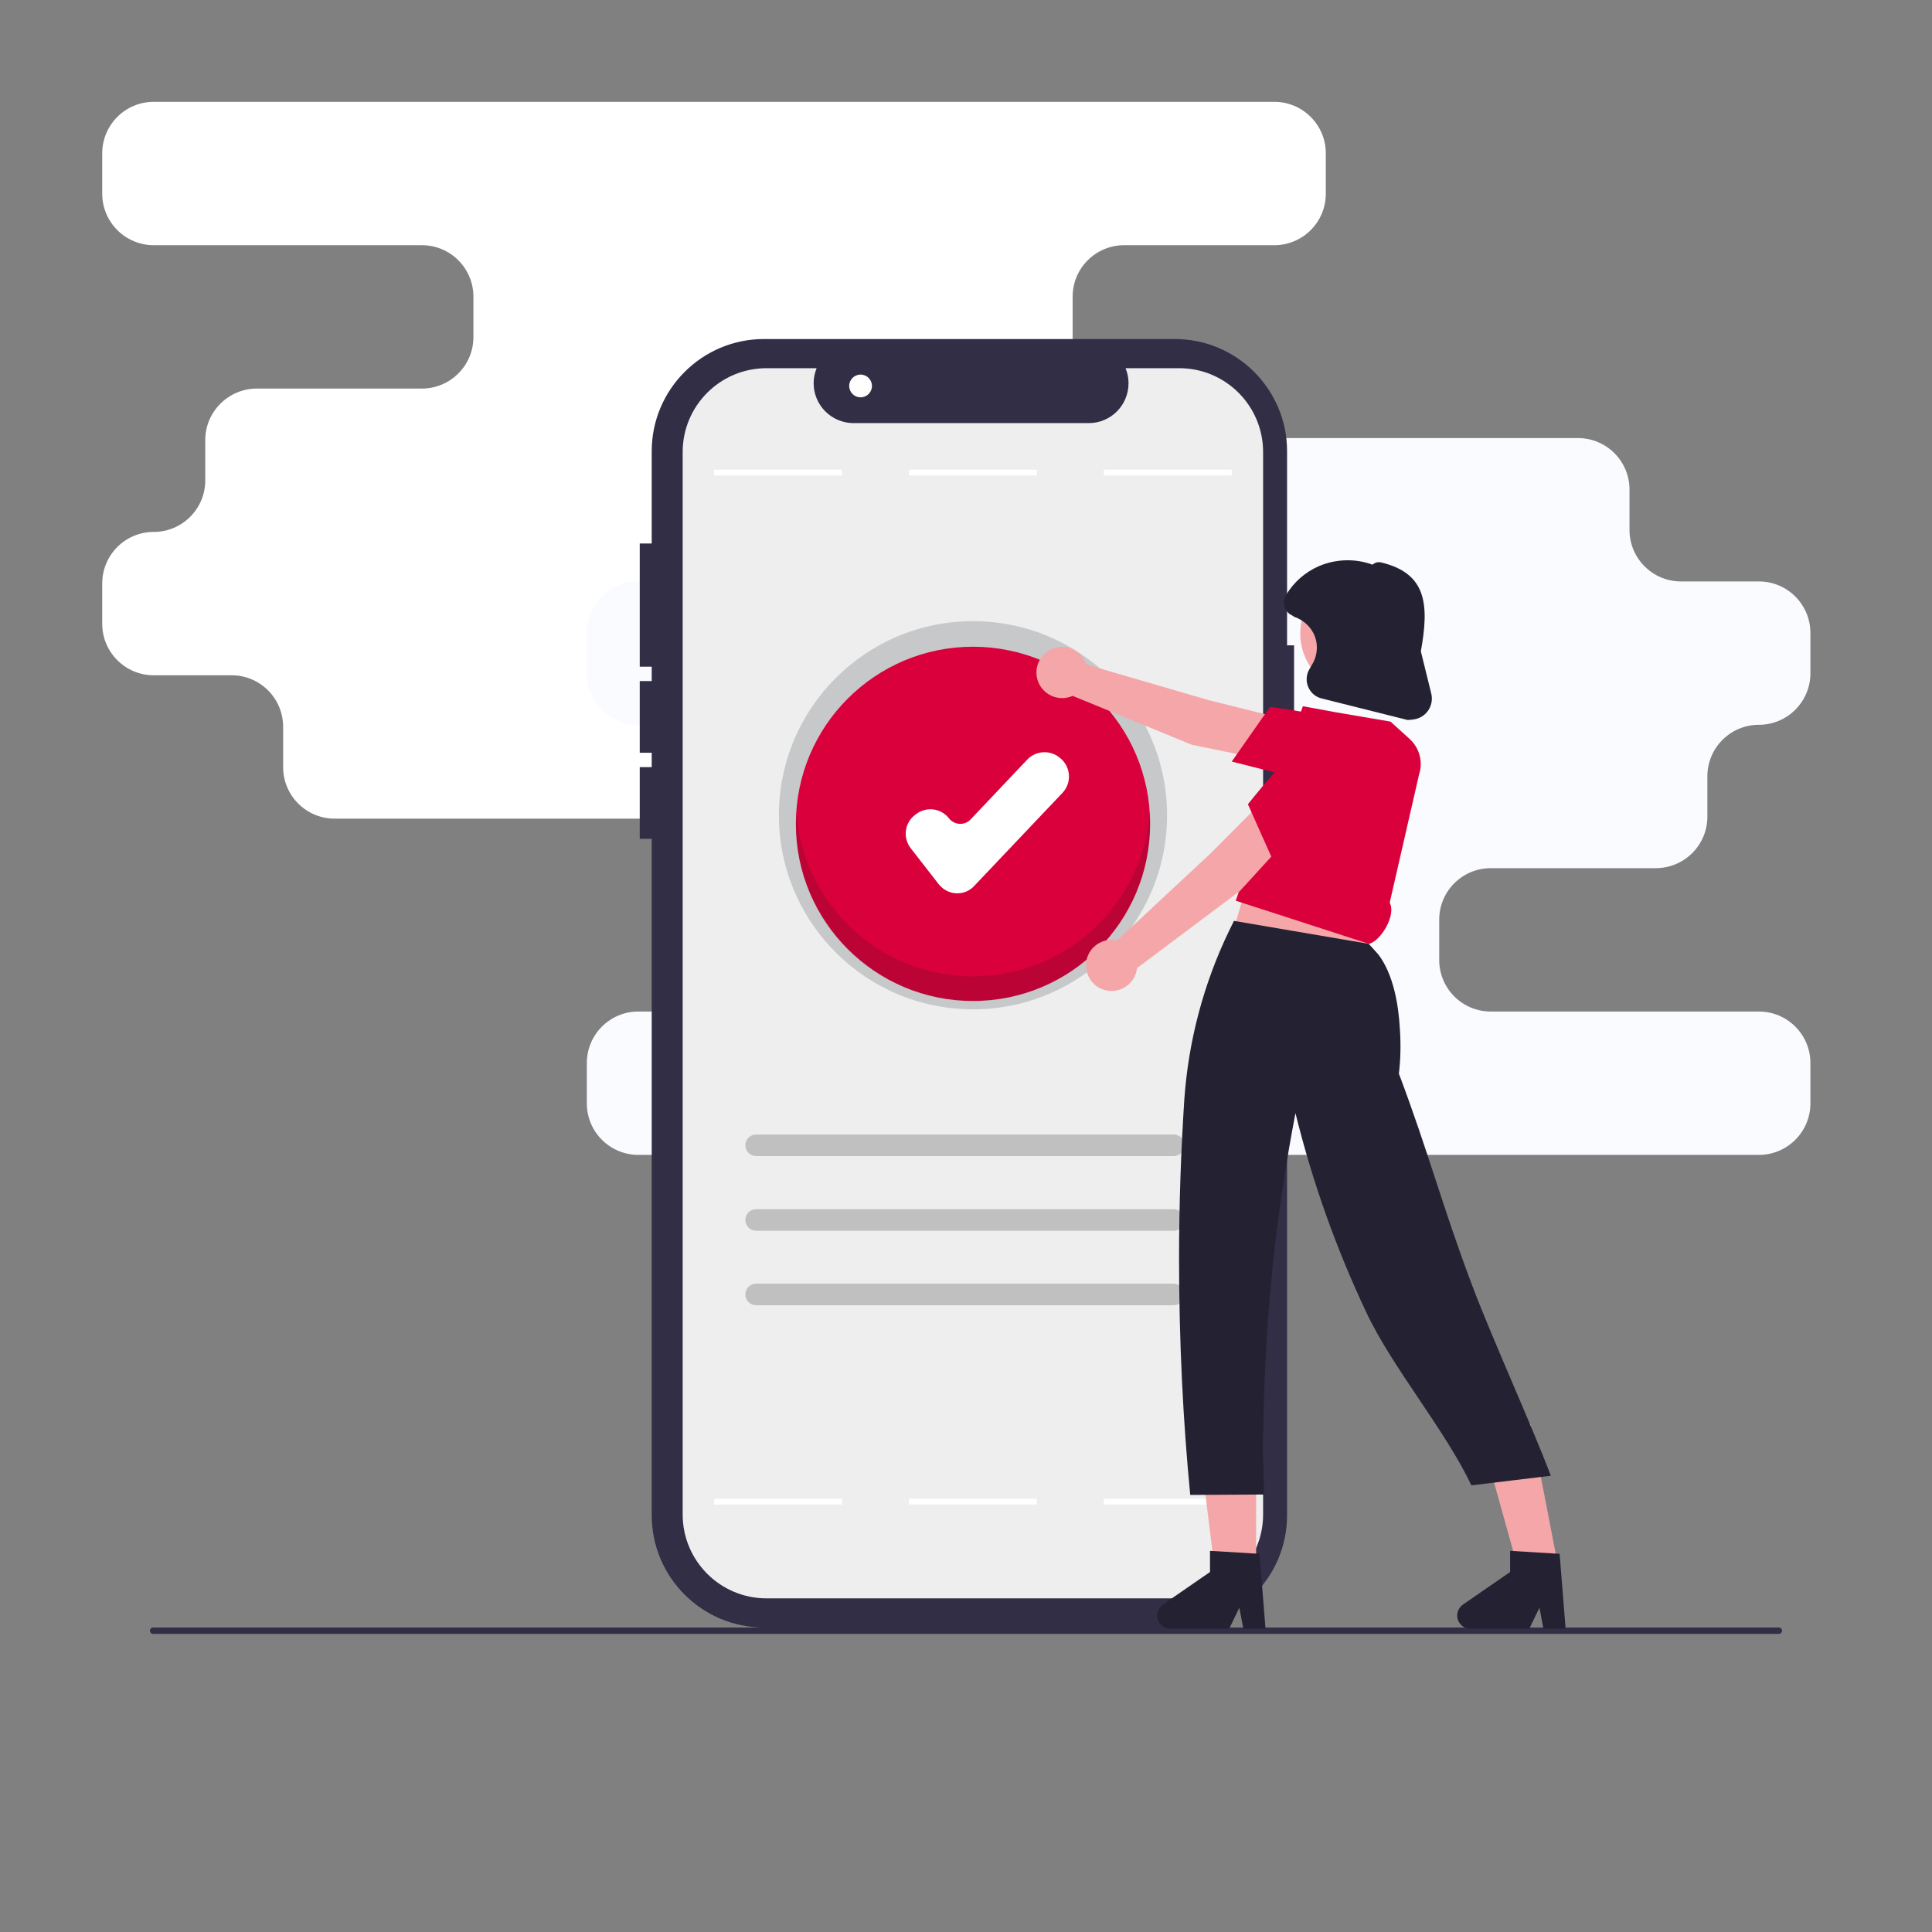 <?xml version="1.0" encoding="utf-8"?>
<!-- Generator: Adobe Illustrator 26.0.3, SVG Export Plug-In . SVG Version: 6.00 Build 0)  -->
<svg version="1.1" id="Livello_1" xmlns="http://www.w3.org/2000/svg" xmlns:xlink="http://www.w3.org/1999/xlink" x="0px" y="0px"
	 viewBox="0 0 967.6 967.6" style="enable-background:new 0 0 967.6 967.6;" xml:space="preserve">
<rect x="0" y="0" width="967.6" height="967.6" fill="#808080" stroke="none"/>
<style type="text/css">
	.st0{fill:#FFFFFF;}
	.st1{fill:#FAFBFF;}
	.st2{fill:#F2F2F2;}
	.st3{fill:#CCCCCC;}
	.st4{fill:#EF284D;}
	.st5{fill:#3F3D56;}
	.st6{fill:#FFB8B8;}
	.st7{fill:#2F2E41;}
	.st8{opacity:0.2;enable-background:new    ;}
	.st9{fill:#E6E6E6;}
	.st10{fill:#A0616A;}
	.st11{fill:#FF6584;}
	.st12{fill:#DCDCDC;}
	.st13{fill:#DA003B;}
	.st14{fill:#312E45;}
	.st15{fill:#DFDFDF;}
	.st16{fill:#BDBDBD;}
	.st17{fill:#242232;}
	.st18{fill:#854C57;}
	.st19{fill:#F4A3A6;}
	.st20{fill:#F5A7A9;}
	.st21{fill:#EEEEEE;}
	.st22{fill:#C0C0C0;}
	.st23{fill:#C6C8C9;}
	.st24{opacity:0.16;fill:#1A1718;enable-background:new    ;}
	.st25{fill:#F5A6A8;}
	.st26{fill:#ECECEC;}
	.st27{fill:#F4A5A7;}
</style>
<path class="st0" d="M102.8,220.4v20.2c0,14.3-11.6,25.8-25.8,25.8h0c-14.3,0-25.8,11.6-25.8,25.8v20.2c0,14.3,11.6,25.8,25.8,25.8
	h39c14.3,0,25.8,11.6,25.8,25.8v20.2c0,14.3,11.6,25.8,25.8,25.8h406.6c14.3,0,25.8-11.6,25.8-25.8v-20.2
	c0-14.3,11.6-25.8,25.8-25.8h12.2c14.3,0,25.8-11.6,25.8-25.8v-20.2c0-14.3-11.6-25.8-25.8-25.8h0c-14.3,0-25.8-11.6-25.8-25.8
	v-20.2c0-14.3-11.6-25.8-25.8-25.8H563c-14.3,0-25.8-11.6-25.8-25.8v-20.2c0-14.3,11.6-25.8,25.8-25.8h75.2
	c14.3,0,25.8-11.6,25.8-25.8V76.8c0-14.3-11.6-25.8-25.8-25.8H77c-14.3,0-25.8,11.6-25.8,25.8v20.2c0,14.3,11.6,25.8,25.8,25.8
	h134.3c14.3,0,25.8,11.6,25.8,25.8v20.2c0,14.3-11.6,25.8-25.8,25.8h-82.6C114.4,194.6,102.8,206.2,102.8,220.4z"/>
<path class="st1" d="M855.1,409v-20.2c0-14.3,11.6-25.8,25.8-25.8h0c14.3,0,25.8-11.6,25.8-25.8V317c0-14.3-11.6-25.8-25.8-25.8h-39
	c-14.3,0-25.8-11.6-25.8-25.8v-20.2c0-14.3-11.6-25.8-25.8-25.8H383.6c-14.3,0-25.8,11.6-25.8,25.8v20.2c0,14.3-11.6,25.8-25.8,25.8
	h-12.2c-14.3,0-25.8,11.6-25.8,25.8v20.2c0,14.3,11.6,25.8,25.8,25.8h0c14.3,0,25.8,11.6,25.8,25.8V409c0,14.3,11.6,25.8,25.8,25.8
	h23.5c14.3,0,25.8,11.6,25.8,25.8v20.2c0,14.3-11.6,25.8-25.8,25.8h-75.2c-14.3,0-25.8,11.6-25.8,25.8v20.2
	c0,14.3,11.6,25.8,25.8,25.8h561.2c14.3,0,25.8-11.6,25.8-25.8v-20.2c0-14.3-11.6-25.8-25.8-25.8H746.6c-14.3,0-25.8-11.6-25.8-25.8
	v-20.2c0-14.3,11.6-25.8,25.8-25.8h82.6C843.5,434.8,855.1,423.3,855.1,409z"/>
<g>
	<path id="a16eae09-ccfb-4b79-a9f9-10731758882a-3752" class="st14" d="M76.7,818.3h814.2c0.9,0,1.6-0.7,1.6-1.6
		c0-0.9-0.7-1.6-1.6-1.6H76.7c-0.9,0-1.6,0.7-1.6,1.6C75.1,817.6,75.8,818.3,76.7,818.3L76.7,818.3z"/>
	<path class="st14" d="M648.1,323.2h-3.5V226c0-31-25.2-56.2-56.2-56.2H382.6c-31,0-56.2,25.2-56.2,56.2c0,0,0,0,0,0l0,0v532.9
		c0,31,25.2,56.2,56.2,56.2h205.8c31,0,56.2-25.2,56.2-56.2V392.3h3.5V323.2z"/>
	<path class="st21" d="M632.6,226.4v532.1c0,23.2-18.8,42-42,42l0,0H383.9c-23.2,0-42-18.8-42-42V226.4c0-23.2,18.8-42,42-42
		c0,0,0,0,0,0H409c-4.2,10.2,0.7,21.8,10.9,26c2.4,1,5,1.5,7.5,1.5h117.9c11,0,19.9-8.9,19.9-20c0-2.6-0.5-5.1-1.5-7.5h26.9
		C613.8,184.4,632.6,203.2,632.6,226.4C632.6,226.4,632.6,226.4,632.6,226.4L632.6,226.4L632.6,226.4z"/>
	<rect x="357.6" y="235.2" class="st0" width="64.1" height="2.9"/>
	<rect x="455.2" y="235.2" class="st0" width="64.1" height="2.9"/>
	<path class="st22" d="M587.8,579H378.7c-3,0-5.4-2.4-5.4-5.4s2.4-5.4,5.4-5.4h209.1c3,0,5.4,2.4,5.4,5.4S590.8,579,587.8,579
		L587.8,579z"/>
	<path class="st22" d="M587.8,616.4H378.7c-3,0-5.4-2.4-5.4-5.4c0-3,2.4-5.4,5.4-5.4h209.1c3,0,5.4,2.4,5.4,5.4
		C593.2,614,590.8,616.4,587.8,616.4L587.8,616.4z"/>
	<path class="st22" d="M587.8,653.7H378.7c-3,0-5.4-2.4-5.4-5.4s2.4-5.4,5.4-5.4h209.1c3,0,5.4,2.4,5.4,5.4S590.8,653.7,587.8,653.7
		L587.8,653.7z"/>
	<rect x="552.8" y="235.2" class="st0" width="64.1" height="2.9"/>
	<rect x="357.6" y="750.6" class="st0" width="64.1" height="2.9"/>
	<rect x="455.2" y="750.6" class="st0" width="64.1" height="2.9"/>
	<rect x="552.8" y="750.6" class="st0" width="64.1" height="2.9"/>
	<circle class="st23" cx="487.3" cy="408.3" r="97.2"/>
	<circle class="st13" cx="487.3" cy="412.6" r="88.7"/>
	<path class="st0" d="M479.5,447.4c-0.2,0-0.4,0-0.6,0c-3.4-0.2-6.6-1.8-8.8-4.6l-14-18c-4-5.2-3.1-12.6,2.1-16.6l0.5-0.4
		c5.2-4,12.6-3.1,16.6,2.1c1.3,1.6,3.2,2.6,5.3,2.7c2.1,0.1,4.1-0.7,5.5-2.2l28.4-30c4.5-4.7,12-4.9,16.7-0.5l0.5,0.4
		c4.7,4.5,4.9,12,0.5,16.7l-44.1,46.5C485.9,446,482.8,447.4,479.5,447.4z"/>
	<rect x="320.4" y="272.2" class="st14" width="11.5" height="61.7"/>
	<rect x="320.4" y="341.1" class="st14" width="11.5" height="35.9"/>
	<rect x="320.4" y="384.2" class="st14" width="11.5" height="35.9"/>
	<circle class="st0" cx="431" cy="193.3" r="5.7"/>
	<path class="st24" d="M487.3,489c-46.6,0-85.2-36-88.5-82.5c-0.1,2.1-0.2,4.1-0.2,6.2c0,49,39.8,88.7,88.7,88.7
		c49,0,88.6-39.7,88.7-88.7c0-2.1-0.1-4.2-0.2-6.2C572.5,453,533.8,489,487.3,489z"/>
	<polygon class="st25" points="612.3,484.2 682.7,487.1 691.3,439.7 631,421 	"/>
	<path class="st25" d="M638.9,381.6l0.7-22.4l-34.1-8.5l-61.4-17.9c-2.2-6.7-9.5-10.4-16.2-8.2c-6.7,2.2-10.4,9.5-8.2,16.2
		c2.2,6.7,9.5,10.4,16.2,8.2c0.4-0.1,0.9-0.3,1.3-0.5l59.7,24.5L638.9,381.6z"/>
	<path class="st13" d="M616.9,381.4l19.2-27.4l0.5,0.1c0.3,0,30.4,4.1,50.1,9.9c4.5,1.2,8.2,4.3,10.2,8.5c2.9,5.9,2,13-2.3,18
		c-4.3,5.4-11.5,7.8-18.2,6L616.9,381.4z"/>
	<polygon class="st25" points="629.1,796.1 609.6,796.1 600.3,720.9 629.1,720.9 	"/>
	<polygon class="st25" points="781,787.7 761.7,790.6 741.3,717.6 766.6,713.3 	"/>
	<path class="st17" d="M685.5,472.7l-67.5-11.5l-2.4,4.9c-12.9,26.7-20.5,55.6-22.5,85.1c-1.6,24.9-2.6,51.3-2.6,78.9
		c0,42.8,2.1,82.5,5.6,118.6l37-0.2c-1.1-38.4,0.4-76.8,4.4-114.9c2.8-27.2,6.8-52.6,11.3-76.1c8.5,34.4,20.4,67.9,35.6,100
		c12.9,27.4,39.6,59,52.5,86.4c13.3-1.6,26.5-3.2,39.8-4.8c-10.5-27.6-29.1-68-39.5-95.6c-14.9-39.5-21.7-66.3-36.6-105.8
		c0.9-7.4,1-14.9,0.5-22.4c-0.7-12.4-3.3-27.4-10.8-37.3L685.5,472.7z"/>
	<path class="st13" d="M696,452.1c3.4,6.3-4.6,19.3-10.4,20.6l-66.7-21.6l33.6-97.4l16.9,3.1l27,4.6l9.6,8.7
		c4.9,4.5,6.8,11.5,4.7,17.8L696,452.1z"/>
	<path class="st25" d="M650,414.5l-18.9-12l-24.8,24.9l-46.8,43.6c-6.9-1.5-13.8,2.8-15.3,9.7c-1.5,6.9,2.8,13.8,9.7,15.3
		c6.9,1.5,13.8-2.8,15.3-9.7c0.1-0.5,0.2-0.9,0.2-1.4l51.6-38.7L650,414.5z"/>
	<path class="st13" d="M638.6,433.3L625,402.8l0.3-0.4c0.2-0.2,19-24,34.2-37.9c3.3-3.2,7.9-4.9,12.5-4.4
		c6.6,0.6,12.2,4.9,14.3,11.2c2.4,6.5,0.8,13.8-4.1,18.7L638.6,433.3z"/>
	
		<ellipse transform="matrix(0.173 -0.985 0.985 0.173 250.221 933.34)" class="st25" cx="681.2" cy="317.6" rx="29.7" ry="29.7"/>
	<path class="st17" d="M705.1,360.6l-0.1,0l-43.1-10.8c-5.3-1.3-8.5-6.7-7.2-12c0.2-0.9,0.6-1.8,1.1-2.7l1.4-2.4
		c2.8-4.7,3.1-10.5,0.7-15.4c-2-4-5.6-7-9.8-8.4l-0.1-0.1l-0.9-0.6c-1.8-0.8-3.2-2.4-3.7-4.3c-0.6-2-0.3-4.1,0.7-5.9
		c3.8-6.4,9.5-11.4,16.3-14.4c8.6-3.7,18.3-4,27-0.8c1.2-1.1,2.8-1.5,4.4-1.1c22.3,5.4,24.2,20.4,19.8,44.5l5.2,21.1
		c1.4,5.7-2,11.4-7.7,12.8c-0.6,0.1-1.1,0.2-1.7,0.3L705.1,360.6z M687.2,283.2L687.2,283.2L687.2,283.2z M687.7,283.1L687.7,283.1
		L687.7,283.1z"/>
	<path class="st17" d="M633.8,815.7h-11.1l-2-10.5l-5.1,10.5h-29.5c-3.7,0-6.6-3-6.6-6.6c0-2.2,1.1-4.2,2.9-5.5l23.6-16.3v-10.6
		l24.8,1.5L633.8,815.7z"/>
	<path class="st17" d="M784.1,815.7H773l-2-10.5l-5.1,10.5h-29.5c-3.7,0-6.6-3-6.6-6.6c0-2.2,1.1-4.2,2.9-5.5l23.6-16.3v-10.6
		l24.8,1.5L784.1,815.7z"/>
</g>
</svg>
